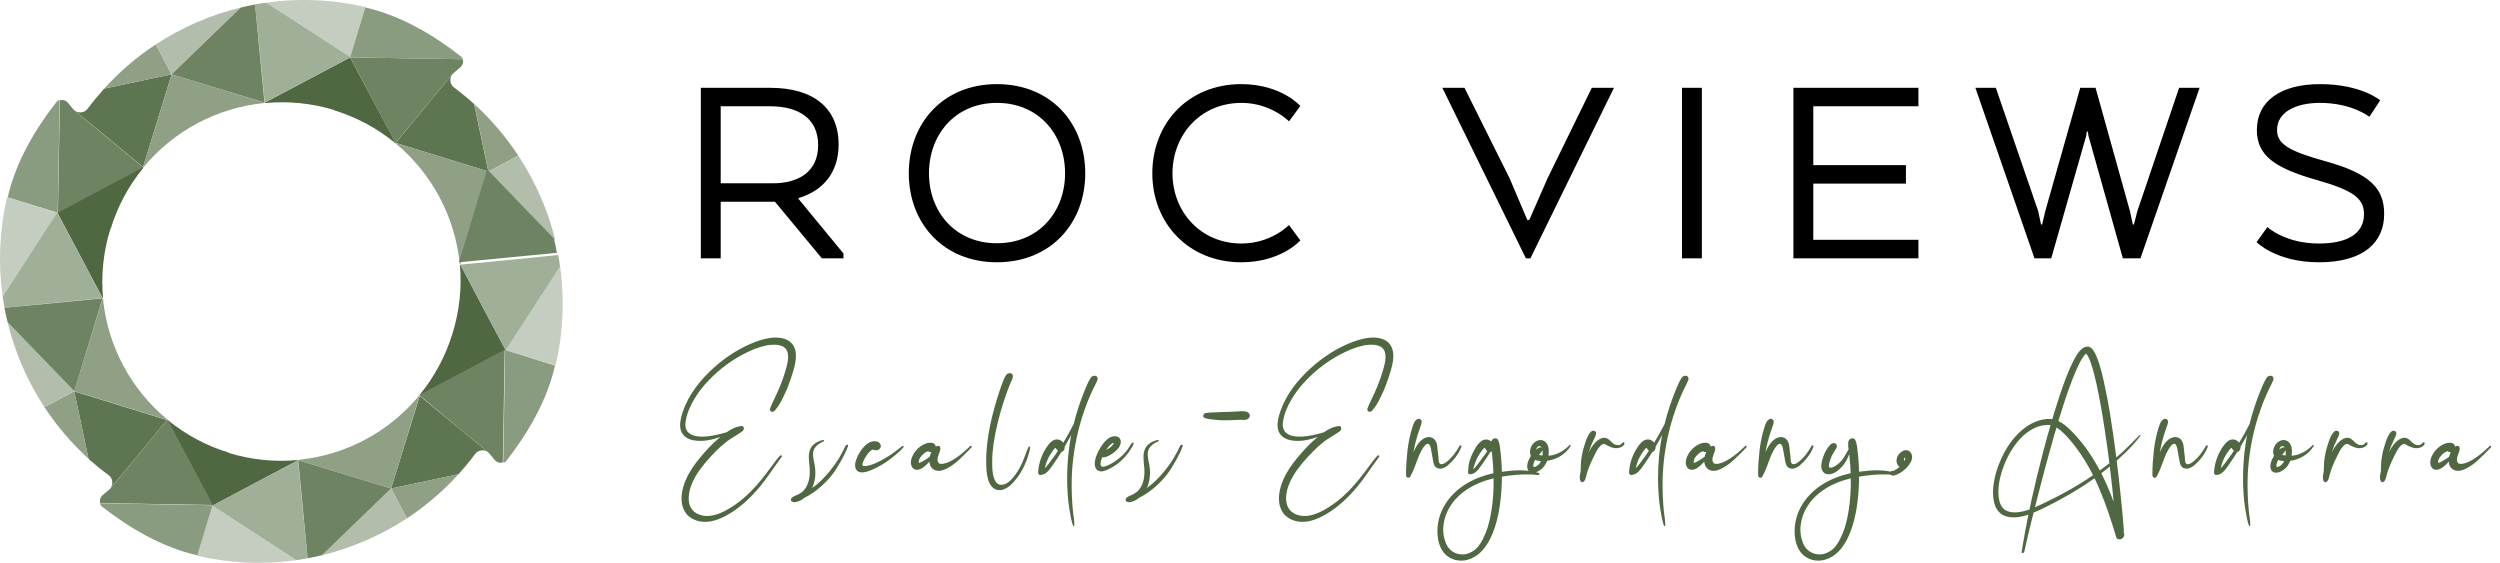<svg width="271" height="61" viewBox="0 0 271 61" fill="none" xmlns="http://www.w3.org/2000/svg">
<path d="M84.564 49.39C84.664 49.28 84.824 49.41 84.734 49.53C84.674 49.61 84.614 49.7 84.554 49.78C83.804 50.78 83.144 51.84 82.334 52.8C81.264 54.08 79.994 55.25 78.494 56.01C77.644 56.43 76.674 56.72 75.724 56.49C75.314 56.39 74.934 56.2 74.614 55.92C74.264 55.61 74.064 55.18 73.954 54.74C73.744 53.83 73.994 52.82 74.354 51.99C74.734 51.12 75.284 50.33 75.894 49.6C76.494 48.88 77.144 48.17 77.864 47.55C77.934 47.49 78.014 47.43 78.094 47.36C77.174 47.69 76.194 47.9 75.244 47.74C74.714 47.66 74.204 47.41 73.924 46.93C73.654 46.44 73.704 45.84 73.824 45.31C74.274 43.41 75.434 41.76 76.804 40.4C78.104 39.11 79.654 38.01 81.344 37.28C82.034 36.98 82.754 36.74 83.504 36.63C84.464 36.5 85.634 36.65 86.084 37.62C86.324 38.11 86.304 38.7 86.224 39.23C86.124 39.84 85.924 40.44 85.734 41.02C85.534 41.63 85.304 42.22 85.024 42.79C84.754 43.38 84.444 43.99 84.014 44.48C83.914 44.6 83.764 44.68 83.614 44.62C83.464 44.56 83.434 44.4 83.484 44.26C83.584 43.98 83.704 43.72 83.834 43.46C84.344 42.41 84.814 41.34 85.134 40.22C85.274 39.75 85.424 39.2 85.434 38.74C85.434 38.3 85.344 37.87 84.964 37.62C84.614 37.39 84.144 37.35 83.724 37.37C83.594 37.37 83.454 37.39 83.314 37.4C83.294 37.41 83.274 37.41 83.264 37.41C83.224 37.42 83.194 37.43 83.164 37.43C83.084 37.45 83.014 37.46 82.944 37.48C82.614 37.55 82.284 37.65 81.974 37.77C81.884 37.8 81.804 37.83 81.724 37.86C81.704 37.87 81.664 37.88 81.654 37.89C81.614 37.9 81.574 37.92 81.534 37.94C81.354 38.02 81.164 38.1 80.984 38.19C79.424 38.95 78.054 39.95 76.844 41.21C76.244 41.82 75.684 42.53 75.244 43.29C74.804 44.03 74.424 44.89 74.314 45.75C74.244 46.23 74.344 46.72 74.764 47C75.184 47.29 75.704 47.33 76.194 47.33C77.084 47.31 77.944 47.1 78.784 46.85C78.864 46.8 78.934 46.74 79.014 46.69C79.214 46.57 79.414 46.46 79.624 46.37C79.864 46.27 80.114 46.22 80.364 46.18C80.674 46.14 80.714 46.58 80.504 46.72C80.284 46.88 80.084 47.03 79.844 47.17C79.634 47.3 79.414 47.43 79.214 47.56C79.084 47.65 79.094 47.64 78.964 47.73C78.864 47.8 78.764 47.88 78.674 47.95C78.484 48.1 78.304 48.25 78.134 48.4C77.764 48.74 77.414 49.09 77.074 49.46C77.064 49.47 77.004 49.53 77.004 49.53C76.974 49.57 76.934 49.61 76.904 49.65C76.814 49.74 76.734 49.84 76.654 49.93C76.484 50.12 76.324 50.31 76.174 50.51C75.634 51.19 75.184 51.89 74.894 52.71C74.644 53.44 74.504 54.38 74.914 55.08C75.294 55.71 76.084 55.97 76.784 55.93C77.664 55.89 78.494 55.46 79.234 55.01C80.514 54.22 81.594 53.14 82.544 51.98C82.944 51.49 83.314 50.99 83.684 50.49C83.964 50.11 84.234 49.72 84.564 49.39ZM91.671 48.3C91.741 48.16 91.991 48.18 91.921 48.37C91.711 48.96 91.411 49.53 91.101 50.07C90.821 50.56 90.541 51.04 90.191 51.48C89.841 51.92 89.451 52.33 89.031 52.7C88.621 53.08 88.161 53.41 87.681 53.7C87.531 53.78 87.381 53.87 87.221 53.95C87.051 54.09 86.861 54.22 86.651 54.3C86.401 54.41 86.081 54.52 85.831 54.35C85.681 54.25 85.721 54.06 85.841 53.95C86.081 53.74 86.361 53.7 86.611 53.55C86.811 53.44 87.001 53.3 87.151 53.13C87.491 52.74 87.671 52.25 87.741 51.74C87.831 51.15 87.751 50.58 87.701 50C87.651 49.44 87.651 48.86 88.011 48.39C88.321 48 88.761 47.78 89.241 47.69C89.341 47.67 89.361 47.8 89.281 47.84C88.771 48.06 88.231 48.43 88.151 49.02C88.071 49.6 88.311 50.18 88.361 50.76C88.421 51.35 88.381 51.95 88.191 52.52C88.151 52.65 88.101 52.78 88.031 52.91C88.771 52.39 89.401 51.74 89.971 51.04C90.301 50.62 90.631 50.19 90.911 49.73C91.191 49.27 91.421 48.79 91.671 48.3ZM97.797 48.36C97.887 48.3 98.017 48.38 97.937 48.48C97.677 48.8 97.377 49.06 97.057 49.32C96.747 49.58 96.437 49.83 96.107 50.05C95.587 50.4 95.037 50.71 94.457 50.95C93.957 51.16 93.067 51.47 92.767 50.81C92.627 50.49 92.707 50.11 92.827 49.8C92.957 49.43 93.147 49.08 93.377 48.77C93.617 48.44 93.917 48.11 94.287 47.94C94.697 47.76 95.397 47.75 95.477 48.31C95.517 48.57 95.247 48.81 95.007 48.81C94.907 48.81 94.827 48.8 94.727 48.77C94.637 48.75 94.657 48.74 94.567 48.75C94.627 48.75 94.547 48.76 94.517 48.77C94.507 48.78 94.497 48.78 94.477 48.79C94.457 48.8 94.447 48.81 94.447 48.81C94.437 48.81 94.437 48.82 94.427 48.83C94.397 48.85 94.377 48.87 94.347 48.89C94.137 49.08 93.937 49.34 93.767 49.63C93.667 49.81 93.527 50.11 93.497 50.29C93.487 50.37 93.477 50.36 93.497 50.44C93.487 50.39 93.547 50.51 93.517 50.47C93.537 50.5 93.537 50.5 93.597 50.51C93.647 50.52 93.687 50.52 93.737 50.52C94.097 50.51 94.497 50.38 94.877 50.22C95.397 50 95.877 49.72 96.357 49.42C96.867 49.1 97.317 48.72 97.797 48.36ZM105.17 48.36C105.28 48.24 105.41 48.4 105.3 48.51C104.9 48.94 104.48 49.35 104.05 49.75C103.71 50.08 103.34 50.38 102.93 50.62C102.53 50.87 101.97 51.13 101.49 51.01C101 50.88 100.78 50.49 100.74 50.04C100.58 50.24 100.4 50.42 100.2 50.57C99.981 50.74 99.77 50.89 99.49 50.92C99.21 50.96 98.941 50.82 98.831 50.56C98.6 50.09 98.831 49.52 99.091 49.11C99.341 48.73 99.71 48.38 100.12 48.18C100.35 48.07 100.6 47.99 100.86 47.99C100.99 47.99 101.13 48.02 101.24 48.09C101.35 48.17 101.42 48.29 101.43 48.42C101.43 48.42 101.44 48.42 101.44 48.41C101.65 48.27 101.96 48.31 101.93 48.62C101.93 48.65 101.93 48.69 101.92 48.72C101.92 48.74 101.91 48.77 101.91 48.82C101.9 48.89 101.87 48.95 101.84 49.02C101.8 49.15 101.75 49.27 101.71 49.4C101.67 49.51 101.64 49.62 101.63 49.74C101.62 49.83 101.63 49.94 101.65 49.99C101.71 50.16 101.78 50.27 101.96 50.28C102.18 50.3 102.42 50.24 102.63 50.17C103.09 50.01 103.51 49.73 103.9 49.45C104.35 49.12 104.77 48.75 105.17 48.36ZM100.63 48.91C100.62 48.91 100.62 48.91 100.61 48.92C100.62 48.92 100.62 48.91 100.63 48.91ZM99.6 50.17C99.591 50.15 99.6 50.15 99.6 50.17V50.17ZM100.79 49.5C100.83 49.32 100.89 49.15 100.96 49C100.85 49.02 100.71 49 100.63 48.92C100.61 48.92 100.61 48.92 100.61 48.92C100.58 48.92 100.56 48.93 100.54 48.94C100.52 48.94 100.5 48.95 100.48 48.96C100.46 48.97 100.43 48.98 100.4 48.99C100.36 49.01 100.33 49.03 100.29 49.06C100.28 49.06 100.27 49.07 100.26 49.08C100.2 49.13 100.14 49.17 100.08 49.22C100.05 49.25 100.02 49.28 100 49.3C99.99 49.32 99.971 49.33 99.96 49.34C99.891 49.41 99.88 49.43 99.93 49.38C99.96 49.35 99.96 49.34 99.941 49.36C99.93 49.38 99.921 49.39 99.91 49.4C99.88 49.44 99.85 49.47 99.831 49.5C99.8 49.54 99.781 49.57 99.751 49.6C99.74 49.62 99.691 49.68 99.701 49.69C99.71 49.68 99.71 49.67 99.721 49.65C99.71 49.67 99.71 49.68 99.701 49.7C99.691 49.71 99.68 49.73 99.671 49.75C99.66 49.78 99.65 49.81 99.63 49.84C99.63 49.86 99.63 49.87 99.621 49.88C99.621 49.92 99.6 49.96 99.6 50C99.6 50.02 99.6 50.04 99.6 50.06C99.6 50.07 99.6 50.07 99.6 50.07C99.6 50.1 99.6 50.14 99.611 50.17V50.18H99.621H99.63C99.63 50.18 99.63 50.18 99.641 50.18C99.66 50.17 99.701 50.16 99.701 50.16C99.731 50.15 99.76 50.13 99.79 50.12C99.941 50.05 100.09 49.97 100.23 49.88C100.42 49.77 100.61 49.64 100.79 49.5ZM111.494 48.47C111.544 48.39 111.684 48.37 111.674 48.49C111.654 48.73 111.584 48.96 111.514 49.2C111.454 49.42 111.384 49.63 111.304 49.84C111.144 50.27 110.954 50.69 110.724 51.08C110.494 51.48 110.234 51.85 109.934 52.19C109.634 52.53 109.284 52.86 108.854 53.03C108.484 53.18 108.044 53.17 107.714 52.93C107.434 52.73 107.254 52.42 107.144 52.09C106.944 51.46 106.904 50.77 106.904 50.11C106.884 48.73 107.074 47.35 107.354 45.99C107.614 44.79 107.944 43.6 108.334 42.43C108.464 42.04 108.604 41.65 108.754 41.27C108.794 41.16 108.844 41.04 108.904 40.93C108.934 40.86 108.974 40.79 109.014 40.72C109.024 40.71 109.034 40.7 109.044 40.69C109.044 40.68 109.044 40.68 109.044 40.67C109.054 40.67 109.054 40.67 109.054 40.66C109.064 40.65 109.064 40.65 109.074 40.64C109.194 40.47 109.464 40.39 109.644 40.49C109.794 40.58 109.814 40.73 109.784 40.88C109.784 40.87 109.784 40.86 109.794 40.86C109.744 41.1 109.604 41.35 109.514 41.58C109.334 42.01 109.174 42.43 109.024 42.87C108.844 43.38 108.684 43.9 108.524 44.43C108.524 44.44 108.514 44.45 108.514 44.46C108.514 44.46 108.514 44.47 108.504 44.49C108.494 44.53 108.484 44.57 108.474 44.61C108.454 44.67 108.434 44.74 108.414 44.81C108.374 44.95 108.334 45.09 108.304 45.24C108.214 45.55 108.144 45.86 108.074 46.17C107.784 47.41 107.564 48.7 107.554 49.98C107.554 50.56 107.554 51.21 107.734 51.77C107.824 52.04 107.944 52.33 108.204 52.47C108.504 52.63 108.864 52.54 109.144 52.38C109.454 52.19 109.734 51.89 109.954 51.6C110.194 51.3 110.404 50.97 110.584 50.63C110.764 50.28 110.914 49.93 111.054 49.56C111.194 49.2 111.314 48.81 111.494 48.47ZM118.784 40.75C118.984 40.83 119.024 41.04 118.954 41.22C118.844 41.5 118.694 41.76 118.564 42.03C118.434 42.3 118.304 42.57 118.184 42.85C117.954 43.38 117.734 43.93 117.544 44.49C116.854 46.46 116.414 48.53 116.244 50.61C116.154 51.67 116.154 52.72 116.194 53.77C116.214 54.31 116.254 54.84 116.304 55.37C116.364 55.89 116.464 56.42 116.464 56.94C116.464 57 116.364 57.07 116.334 57C116.214 56.73 116.164 56.43 116.094 56.15C116.034 55.86 115.984 55.57 115.934 55.27C115.844 54.68 115.764 54.08 115.734 53.47C115.594 51.36 115.724 49.22 116.124 47.14C116.094 47.21 116.054 47.27 116.024 47.34C115.824 47.7 115.624 48.06 115.414 48.42C115.424 48.53 115.404 48.65 115.344 48.76C115.284 48.87 115.184 48.96 115.064 48.99C114.754 49.48 114.434 49.97 114.094 50.45C113.764 50.91 113.424 51.44 112.804 51.49C112.614 51.51 112.524 51.34 112.534 51.18C112.594 50.22 112.914 49.29 113.444 48.49C113.734 48.06 114.154 47.53 114.744 47.65C114.944 47.7 115.124 47.82 115.254 47.99C115.424 47.7 115.604 47.41 115.774 47.11C115.984 46.74 116.164 46.35 116.384 45.98C116.554 45.29 116.744 44.61 116.974 43.95C117.144 43.44 117.324 42.95 117.524 42.46C117.734 41.94 117.944 41.4 118.244 40.94C118.354 40.77 118.594 40.68 118.784 40.75ZM114.434 48.51C114.434 48.51 114.434 48.52 114.424 48.52C114.444 48.51 114.474 48.49 114.434 48.51ZM114.404 48.53C114.394 48.52 114.394 48.52 114.394 48.52V48.53H114.404ZM114.394 48.52C114.384 48.52 114.384 48.52 114.384 48.52L114.394 48.53V48.52ZM114.384 48.52C114.374 48.53 114.374 48.53 114.384 48.53C114.384 48.53 114.384 48.53 114.384 48.52ZM113.924 49.94C114.194 49.59 114.444 49.23 114.684 48.86C114.604 48.8 114.544 48.71 114.474 48.62C114.514 48.67 114.464 48.61 114.454 48.59C114.434 48.57 114.424 48.56 114.404 48.54C114.394 48.55 114.384 48.56 114.384 48.56C114.374 48.57 114.344 48.6 114.334 48.61C114.304 48.64 114.274 48.68 114.244 48.71C114.124 48.85 114.024 49 113.924 49.15C113.604 49.63 113.384 50.18 113.264 50.74C113.324 50.69 113.394 50.62 113.434 50.57C113.614 50.37 113.764 50.15 113.924 49.94ZM122.696 48.02C122.756 47.96 122.916 47.95 122.886 48.07C122.836 48.29 122.706 48.48 122.586 48.67C122.466 48.87 122.326 49.07 122.176 49.25C121.896 49.61 121.566 49.94 121.206 50.22C120.876 50.48 120.506 50.7 120.126 50.88C119.786 51.04 119.326 51.23 118.976 50.98C118.576 50.7 118.646 50.09 118.756 49.68C118.886 49.21 119.126 48.78 119.386 48.37C119.626 47.99 119.946 47.6 120.366 47.4C120.776 47.2 121.386 47.23 121.486 47.78C121.566 48.26 121.146 48.74 120.806 49.01C120.626 49.15 120.436 49.28 120.236 49.38C120.046 49.48 119.806 49.58 119.596 49.58C119.556 49.57 119.516 49.56 119.486 49.55C119.386 49.78 119.306 50.02 119.306 50.27C119.296 50.39 119.326 50.53 119.446 50.58C119.566 50.62 119.716 50.57 119.826 50.54C120.416 50.35 120.996 49.96 121.466 49.55C121.716 49.33 121.946 49.09 122.146 48.84C122.346 48.58 122.496 48.27 122.696 48.02ZM120.726 48.01C120.726 48.02 120.726 48.02 120.726 48.02C120.726 48.02 120.726 48.02 120.726 48.01ZM120.196 48.38C120.086 48.5 119.996 48.64 119.906 48.78C119.916 48.77 119.936 48.76 119.946 48.75C120.096 48.66 120.246 48.58 120.356 48.49C120.496 48.38 120.586 48.29 120.676 48.15C120.706 48.11 120.726 48.07 120.726 48.02C120.716 48.02 120.676 48.02 120.706 48.01C120.666 48.02 120.626 48.03 120.586 48.04C120.626 48.03 120.496 48.1 120.496 48.11C120.386 48.18 120.276 48.29 120.196 48.38ZM127.948 48.3C128.018 48.16 128.268 48.18 128.198 48.37C127.988 48.96 127.688 49.53 127.378 50.07C127.098 50.56 126.818 51.04 126.468 51.48C126.118 51.92 125.728 52.33 125.308 52.7C124.898 53.08 124.438 53.41 123.958 53.7C123.808 53.78 123.658 53.87 123.498 53.95C123.328 54.09 123.138 54.22 122.928 54.3C122.678 54.41 122.358 54.52 122.108 54.35C121.958 54.25 121.998 54.06 122.118 53.95C122.358 53.74 122.638 53.7 122.888 53.55C123.088 53.44 123.278 53.3 123.428 53.13C123.768 52.74 123.948 52.25 124.018 51.74C124.108 51.15 124.028 50.58 123.978 50C123.928 49.44 123.928 48.86 124.288 48.39C124.598 48 125.038 47.78 125.518 47.69C125.618 47.67 125.638 47.8 125.558 47.84C125.048 48.06 124.508 48.43 124.428 49.02C124.348 49.6 124.588 50.18 124.638 50.76C124.698 51.35 124.658 51.95 124.468 52.52C124.428 52.65 124.378 52.78 124.308 52.91C125.048 52.39 125.678 51.74 126.248 51.04C126.578 50.62 126.908 50.19 127.188 49.73C127.468 49.27 127.698 48.79 127.948 48.3ZM134.308 44.59C134.658 44.57 135.328 44.5 135.458 44.93C135.528 45.13 135.428 45.33 135.248 45.43C135.028 45.55 134.828 45.52 134.608 45.51C134.418 45.5 134.228 45.51 134.038 45.52C133.658 45.54 133.278 45.56 132.908 45.56C132.498 45.57 132.098 45.55 131.698 45.5C131.338 45.46 130.938 45.44 130.588 45.31C130.328 45.21 130.418 44.83 130.678 44.78C131.088 44.7 131.518 44.71 131.938 44.69C132.328 44.66 132.728 44.66 133.118 44.65C133.518 44.64 133.908 44.62 134.308 44.59ZM149.322 49.39C149.422 49.28 149.582 49.41 149.492 49.53C149.432 49.61 149.372 49.7 149.312 49.78C148.562 50.78 147.902 51.84 147.092 52.8C146.022 54.08 144.752 55.25 143.252 56.01C142.402 56.43 141.432 56.72 140.482 56.49C140.072 56.39 139.692 56.2 139.372 55.92C139.022 55.61 138.822 55.18 138.712 54.74C138.502 53.83 138.752 52.82 139.112 51.99C139.492 51.12 140.042 50.33 140.652 49.6C141.252 48.88 141.902 48.17 142.622 47.55C142.692 47.49 142.772 47.43 142.852 47.36C141.932 47.69 140.952 47.9 140.002 47.74C139.472 47.66 138.962 47.41 138.682 46.93C138.412 46.44 138.462 45.84 138.582 45.31C139.032 43.41 140.192 41.76 141.562 40.4C142.862 39.11 144.412 38.01 146.102 37.28C146.792 36.98 147.512 36.74 148.262 36.63C149.222 36.5 150.392 36.65 150.842 37.62C151.082 38.11 151.062 38.7 150.982 39.23C150.882 39.84 150.682 40.44 150.492 41.02C150.292 41.63 150.062 42.22 149.782 42.79C149.512 43.38 149.202 43.99 148.772 44.48C148.672 44.6 148.522 44.68 148.372 44.62C148.222 44.56 148.192 44.4 148.242 44.26C148.342 43.98 148.462 43.72 148.592 43.46C149.102 42.41 149.572 41.34 149.892 40.22C150.032 39.75 150.182 39.2 150.192 38.74C150.192 38.3 150.102 37.87 149.722 37.62C149.372 37.39 148.902 37.35 148.482 37.37C148.352 37.37 148.212 37.39 148.072 37.4C148.052 37.41 148.032 37.41 148.022 37.41C147.982 37.42 147.952 37.43 147.922 37.43C147.842 37.45 147.772 37.46 147.702 37.48C147.372 37.55 147.042 37.65 146.732 37.77C146.642 37.8 146.562 37.83 146.482 37.86C146.462 37.87 146.422 37.88 146.412 37.89C146.372 37.9 146.332 37.92 146.292 37.94C146.112 38.02 145.922 38.1 145.742 38.19C144.182 38.95 142.812 39.95 141.602 41.21C141.002 41.82 140.442 42.53 140.002 43.29C139.562 44.03 139.182 44.89 139.072 45.75C139.002 46.23 139.102 46.72 139.522 47C139.942 47.29 140.462 47.33 140.952 47.33C141.842 47.31 142.702 47.1 143.542 46.85C143.622 46.8 143.692 46.74 143.772 46.69C143.972 46.57 144.172 46.46 144.382 46.37C144.622 46.27 144.872 46.22 145.122 46.18C145.432 46.14 145.472 46.58 145.262 46.72C145.042 46.88 144.842 47.03 144.602 47.17C144.392 47.3 144.172 47.43 143.972 47.56C143.842 47.65 143.852 47.64 143.722 47.73C143.622 47.8 143.522 47.88 143.432 47.95C143.242 48.1 143.062 48.25 142.892 48.4C142.522 48.74 142.172 49.09 141.832 49.46C141.822 49.47 141.762 49.53 141.762 49.53C141.732 49.57 141.692 49.61 141.662 49.65C141.572 49.74 141.492 49.84 141.412 49.93C141.242 50.12 141.082 50.31 140.932 50.51C140.392 51.19 139.942 51.89 139.652 52.71C139.402 53.44 139.262 54.38 139.672 55.08C140.052 55.71 140.842 55.97 141.542 55.93C142.422 55.89 143.252 55.46 143.992 55.01C145.272 54.22 146.352 53.14 147.302 51.98C147.702 51.49 148.072 50.99 148.442 50.49C148.722 50.11 148.992 49.72 149.322 49.39ZM158.219 48.33C158.289 48.22 158.469 48.28 158.419 48.41C158.139 49.2 157.579 49.89 156.949 50.44C156.659 50.68 156.309 50.87 155.929 50.78C155.489 50.68 155.409 50.29 155.339 49.91C155.259 49.48 155.189 49.05 155.109 48.62C155.069 48.44 154.959 48.01 154.699 48.12C154.449 48.22 154.269 48.54 154.119 48.78C153.979 49.01 153.829 49.35 153.719 49.64C153.459 50.31 153.249 50.99 152.899 51.62C152.849 51.72 152.749 51.81 152.619 51.79C152.539 51.78 152.479 51.73 152.459 51.66C152.459 51.65 152.449 51.65 152.449 51.64C152.399 51.54 152.419 51.42 152.419 51.3C152.419 51.18 152.419 51.06 152.419 50.93C152.419 50.7 152.439 50.47 152.449 50.23C152.479 49.77 152.519 49.3 152.569 48.84C152.669 48 152.829 47.17 153.089 46.36C153.149 46.16 153.219 45.95 153.319 45.76C153.429 45.56 153.709 45.29 153.959 45.44C154.219 45.6 154.079 45.95 153.999 46.17C153.939 46.35 153.869 46.53 153.809 46.72C153.549 47.47 153.359 48.25 153.209 49.03C153.469 48.44 153.829 47.79 154.409 47.5C154.789 47.31 155.239 47.33 155.529 47.67C155.799 47.99 155.809 48.45 155.849 48.86C155.879 49.09 155.899 49.32 155.929 49.55C155.949 49.73 155.939 49.93 155.989 50.11C156.119 50.51 156.559 50.25 156.779 50.09C157.399 49.62 157.839 48.99 158.219 48.33ZM166.804 51.27C166.954 51.32 166.834 51.52 166.704 51.5C166.384 51.45 166.064 51.43 165.744 51.43C164.764 51.41 163.774 51.5 162.804 51.67C162.804 52.52 162.754 53.38 162.654 54.23C162.544 55.22 162.354 56.2 162.044 57.15C161.774 57.97 161.404 58.79 160.854 59.47C160.124 60.4 158.964 60.99 157.774 60.7C157.214 60.56 156.704 60.22 156.384 59.74C156.044 59.24 155.884 58.64 155.834 58.04C155.724 56.82 156.054 55.6 156.714 54.58C157.334 53.6 158.244 52.82 159.254 52.26C160.074 51.8 160.974 51.5 161.884 51.3C161.874 51.04 161.864 50.78 161.854 50.52C161.824 50.08 161.784 49.64 161.734 49.2C161.724 49.11 161.714 49.02 161.704 48.93C161.654 48.96 161.604 48.98 161.554 48.99C161.514 49.05 161.484 49.11 161.444 49.16C161.154 49.62 160.854 50.08 160.534 50.51C160.244 50.92 159.894 51.41 159.344 51.41C159.204 51.41 159.124 51.31 159.134 51.17C159.164 50.79 159.184 50.4 159.284 50.03C159.394 49.66 159.534 49.3 159.714 48.96C160.024 48.38 160.584 47.39 161.394 47.7C161.484 47.73 161.574 47.79 161.654 47.86C161.694 47.72 161.784 47.61 161.934 47.54C162.104 47.48 162.314 47.52 162.394 47.7C162.484 47.91 162.544 48.11 162.574 48.33C162.704 49.26 162.784 50.2 162.804 51.14C162.824 51.14 162.844 51.13 162.864 51.13C164.164 50.95 165.534 50.87 166.804 51.27ZM160.924 48.53C160.934 48.53 160.934 48.53 160.924 48.53V48.53ZM160.414 50.02C160.694 49.65 160.964 49.28 161.224 48.91C161.184 48.88 161.144 48.84 161.104 48.79C161.074 48.74 161.044 48.69 161.014 48.64C161.004 48.63 160.984 48.6 160.974 48.59C160.964 48.57 160.944 48.55 160.924 48.53C160.904 48.54 160.894 48.56 160.884 48.57C160.844 48.61 160.834 48.62 160.864 48.59C160.844 48.6 160.834 48.61 160.824 48.63C160.794 48.66 160.764 48.69 160.734 48.73C160.684 48.79 160.634 48.85 160.584 48.92C160.494 49.05 160.394 49.18 160.314 49.32C160.144 49.59 160.004 49.89 159.894 50.2C159.814 50.42 159.744 50.64 159.684 50.86C159.774 50.81 159.844 50.74 159.914 50.66C160.094 50.46 160.254 50.24 160.414 50.02ZM161.884 53.26C161.904 52.83 161.914 52.37 161.904 51.89C161.904 51.88 161.904 51.87 161.904 51.85C160.834 52.11 159.794 52.52 158.884 53.15C158.034 53.74 157.314 54.53 156.884 55.47C156.444 56.44 156.284 57.59 156.634 58.61C156.794 59.12 157.074 59.57 157.544 59.84C157.954 60.08 158.464 60.16 158.934 60.06C159.394 59.95 159.804 59.7 160.134 59.36C160.264 59.21 160.384 59.04 160.494 58.87C160.524 58.82 160.554 58.78 160.584 58.73C160.584 58.72 160.624 58.66 160.634 58.64C160.674 58.57 160.714 58.49 160.754 58.41C161.154 57.64 161.374 56.88 161.544 56.06C161.734 55.14 161.834 54.2 161.884 53.26ZM170.129 48.25C170.199 48.17 170.299 48.27 170.249 48.35C169.719 49.25 168.729 49.81 167.709 49.95C167.599 50.24 167.439 50.51 167.219 50.73C166.909 51.04 166.269 51.43 165.829 51.15C165.389 50.87 165.559 50.17 165.739 49.79C165.799 49.67 165.869 49.54 165.949 49.41C165.779 49.07 165.849 48.63 166.049 48.29C166.319 47.84 166.909 47.51 167.409 47.82C167.889 48.13 167.919 48.75 167.869 49.27C167.869 49.31 167.859 49.36 167.849 49.4C168.029 49.39 168.199 49.36 168.369 49.32C169.039 49.15 169.659 48.76 170.129 48.25ZM166.789 48.37C166.659 48.41 166.559 48.57 166.519 48.74C166.589 48.68 166.659 48.63 166.729 48.58C166.849 48.5 166.989 48.45 167.119 48.54C167.049 48.41 166.949 48.32 166.789 48.37ZM166.329 50.62C166.669 50.54 166.899 50.29 167.039 49.99C166.819 49.97 166.599 49.94 166.409 49.85C166.399 49.86 166.389 49.88 166.379 49.9C166.319 50 166.049 50.68 166.329 50.62ZM167.199 49.38C167.219 49.25 167.229 49.11 167.219 48.99C167.219 48.94 167.209 48.86 167.199 48.79C167.189 48.83 167.169 48.88 167.139 48.92C167.049 49.05 166.939 49.17 166.839 49.3C166.949 49.34 167.079 49.37 167.199 49.38ZM176.088 48.02C176.128 48.24 175.848 48.42 175.678 48.49C175.448 48.58 175.238 48.61 174.998 48.57C174.758 48.53 174.488 48.43 174.268 48.31C174.078 48.21 173.908 48.04 173.688 48.17C173.338 48.38 173.108 48.81 172.928 49.17C172.688 49.65 172.448 50.13 172.258 50.63C172.158 50.87 172.078 51.11 172.008 51.36C171.938 51.63 171.898 51.92 171.738 52.15C171.698 52.2 171.638 52.24 171.568 52.26C171.548 52.27 171.528 52.27 171.508 52.27C171.458 52.27 171.408 52.26 171.368 52.21C171.178 51.93 171.248 51.57 171.308 51.26C171.318 51.22 171.328 51.17 171.338 51.12C171.348 51.04 171.348 50.95 171.348 50.86C171.348 50.4 171.378 49.95 171.458 49.5C171.528 49.03 171.648 48.57 171.798 48.13C171.948 47.66 172.118 47.13 172.468 46.79C172.678 46.59 173.058 46.7 173.018 47.01C172.978 47.26 172.858 47.45 172.758 47.67C172.658 47.88 172.568 48.08 172.478 48.29C172.378 48.54 172.288 48.8 172.198 49.05C172.228 49 172.258 48.94 172.288 48.88C172.548 48.4 172.858 47.95 173.328 47.64C173.578 47.48 173.878 47.39 174.158 47.5C174.408 47.6 174.578 47.82 174.778 48C174.948 48.16 175.198 48.27 175.438 48.25C175.548 48.25 175.648 48.21 175.728 48.14C175.798 48.08 175.838 48 175.928 47.96C175.998 47.92 176.068 47.95 176.088 48.02ZM182.838 40.75C183.038 40.83 183.078 41.04 183.008 41.22C182.898 41.5 182.748 41.76 182.618 42.03C182.488 42.3 182.358 42.57 182.238 42.85C182.008 43.38 181.788 43.93 181.598 44.49C180.908 46.46 180.468 48.53 180.298 50.61C180.208 51.67 180.208 52.72 180.248 53.77C180.268 54.31 180.308 54.84 180.358 55.37C180.418 55.89 180.518 56.42 180.518 56.94C180.518 57 180.418 57.07 180.388 57C180.268 56.73 180.218 56.43 180.148 56.15C180.088 55.86 180.038 55.57 179.988 55.27C179.898 54.68 179.818 54.08 179.788 53.47C179.648 51.36 179.778 49.22 180.178 47.14C180.148 47.21 180.108 47.27 180.078 47.34C179.878 47.7 179.678 48.06 179.468 48.42C179.478 48.53 179.458 48.65 179.398 48.76C179.338 48.87 179.238 48.96 179.118 48.99C178.808 49.48 178.488 49.97 178.148 50.45C177.818 50.91 177.478 51.44 176.858 51.49C176.668 51.51 176.578 51.34 176.588 51.18C176.648 50.22 176.968 49.29 177.498 48.49C177.788 48.06 178.208 47.53 178.798 47.65C178.998 47.7 179.178 47.82 179.308 47.99C179.478 47.7 179.658 47.41 179.828 47.11C180.038 46.74 180.218 46.35 180.438 45.98C180.608 45.29 180.798 44.61 181.028 43.95C181.198 43.44 181.378 42.95 181.578 42.46C181.788 41.94 181.998 41.4 182.298 40.94C182.408 40.77 182.648 40.68 182.838 40.75ZM178.488 48.51C178.488 48.51 178.488 48.52 178.478 48.52C178.498 48.51 178.528 48.49 178.488 48.51ZM178.458 48.53C178.448 48.52 178.448 48.52 178.448 48.52V48.53H178.458ZM178.448 48.52C178.438 48.52 178.438 48.52 178.438 48.52L178.448 48.53V48.52ZM178.438 48.52C178.428 48.53 178.428 48.53 178.438 48.53C178.438 48.53 178.438 48.53 178.438 48.52ZM177.978 49.94C178.248 49.59 178.498 49.23 178.738 48.86C178.658 48.8 178.598 48.71 178.528 48.62C178.568 48.67 178.518 48.61 178.508 48.59C178.488 48.57 178.478 48.56 178.458 48.54C178.448 48.55 178.438 48.56 178.438 48.56C178.428 48.57 178.398 48.6 178.388 48.61C178.358 48.64 178.328 48.68 178.298 48.71C178.178 48.85 178.078 49 177.978 49.15C177.658 49.63 177.438 50.18 177.318 50.74C177.378 50.69 177.448 50.62 177.488 50.57C177.668 50.37 177.818 50.15 177.978 49.94ZM189.17 48.36C189.28 48.24 189.41 48.4 189.3 48.51C188.9 48.94 188.48 49.35 188.05 49.75C187.71 50.08 187.34 50.38 186.93 50.62C186.53 50.87 185.97 51.13 185.49 51.01C185 50.88 184.78 50.49 184.74 50.04C184.58 50.24 184.4 50.42 184.2 50.57C183.98 50.74 183.77 50.89 183.49 50.92C183.21 50.96 182.94 50.82 182.83 50.56C182.6 50.09 182.83 49.52 183.09 49.11C183.34 48.73 183.71 48.38 184.12 48.18C184.35 48.07 184.6 47.99 184.86 47.99C184.99 47.99 185.13 48.02 185.24 48.09C185.35 48.17 185.42 48.29 185.43 48.42C185.43 48.42 185.44 48.42 185.44 48.41C185.65 48.27 185.96 48.31 185.93 48.62C185.93 48.65 185.93 48.69 185.92 48.72C185.92 48.74 185.91 48.77 185.91 48.82C185.9 48.89 185.87 48.95 185.84 49.02C185.8 49.15 185.75 49.27 185.71 49.4C185.67 49.51 185.64 49.62 185.63 49.74C185.62 49.83 185.63 49.94 185.65 49.99C185.71 50.16 185.78 50.27 185.96 50.28C186.18 50.3 186.42 50.24 186.63 50.17C187.09 50.01 187.51 49.73 187.9 49.45C188.35 49.12 188.77 48.75 189.17 48.36ZM184.63 48.91C184.62 48.91 184.62 48.91 184.61 48.92C184.62 48.92 184.62 48.91 184.63 48.91ZM183.6 50.17C183.59 50.15 183.6 50.15 183.6 50.17V50.17ZM184.79 49.5C184.83 49.32 184.89 49.15 184.96 49C184.85 49.02 184.71 49 184.63 48.92C184.61 48.92 184.61 48.92 184.61 48.92C184.58 48.92 184.56 48.93 184.54 48.94C184.52 48.94 184.5 48.95 184.48 48.96C184.46 48.97 184.43 48.98 184.4 48.99C184.36 49.01 184.33 49.03 184.29 49.06C184.28 49.06 184.27 49.07 184.26 49.08C184.2 49.13 184.14 49.17 184.08 49.22C184.05 49.25 184.02 49.28 184 49.3C183.99 49.32 183.97 49.33 183.96 49.34C183.89 49.41 183.88 49.43 183.93 49.38C183.96 49.35 183.96 49.34 183.94 49.36C183.93 49.38 183.92 49.39 183.91 49.4C183.88 49.44 183.85 49.47 183.83 49.5C183.8 49.54 183.78 49.57 183.75 49.6C183.74 49.62 183.69 49.68 183.7 49.69C183.71 49.68 183.71 49.67 183.72 49.65C183.71 49.67 183.71 49.68 183.7 49.7C183.69 49.71 183.68 49.73 183.67 49.75C183.66 49.78 183.65 49.81 183.63 49.84C183.63 49.86 183.63 49.87 183.62 49.88C183.62 49.92 183.6 49.96 183.6 50C183.6 50.02 183.6 50.04 183.6 50.06C183.6 50.07 183.6 50.07 183.6 50.07C183.6 50.1 183.6 50.14 183.61 50.17V50.18H183.62H183.63C183.63 50.18 183.63 50.18 183.64 50.18C183.66 50.17 183.7 50.16 183.7 50.16C183.73 50.15 183.76 50.13 183.79 50.12C183.94 50.05 184.09 49.97 184.23 49.88C184.42 49.77 184.61 49.64 184.79 49.5ZM196.381 48.33C196.451 48.22 196.631 48.28 196.581 48.41C196.301 49.2 195.741 49.89 195.111 50.44C194.821 50.68 194.471 50.87 194.091 50.78C193.651 50.68 193.571 50.29 193.501 49.91C193.421 49.48 193.351 49.05 193.271 48.62C193.231 48.44 193.121 48.01 192.861 48.12C192.611 48.22 192.431 48.54 192.281 48.78C192.141 49.01 191.991 49.35 191.881 49.64C191.621 50.31 191.411 50.99 191.061 51.62C191.011 51.72 190.911 51.81 190.781 51.79C190.701 51.78 190.641 51.73 190.621 51.66C190.621 51.65 190.611 51.65 190.611 51.64C190.561 51.54 190.581 51.42 190.581 51.3C190.581 51.18 190.581 51.06 190.581 50.93C190.581 50.7 190.601 50.47 190.611 50.23C190.641 49.77 190.681 49.3 190.731 48.84C190.831 48 190.991 47.17 191.251 46.36C191.311 46.16 191.381 45.95 191.481 45.76C191.591 45.56 191.871 45.29 192.121 45.44C192.381 45.6 192.241 45.95 192.161 46.17C192.101 46.35 192.031 46.53 191.971 46.72C191.711 47.47 191.521 48.25 191.371 49.03C191.631 48.44 191.991 47.79 192.571 47.5C192.951 47.31 193.401 47.33 193.691 47.67C193.961 47.99 193.971 48.45 194.011 48.86C194.041 49.09 194.061 49.32 194.091 49.55C194.111 49.73 194.101 49.93 194.151 50.11C194.281 50.51 194.721 50.25 194.941 50.09C195.561 49.62 196.001 48.99 196.381 48.33ZM205.524 51.27C205.674 51.32 205.554 51.52 205.424 51.5C205.104 51.45 204.784 51.43 204.464 51.43C203.484 51.41 202.494 51.5 201.524 51.67C201.524 52.52 201.474 53.38 201.374 54.23C201.264 55.22 201.074 56.2 200.764 57.15C200.494 57.97 200.124 58.79 199.574 59.47C198.844 60.4 197.684 60.99 196.494 60.7C195.934 60.56 195.424 60.22 195.104 59.74C194.764 59.24 194.604 58.64 194.554 58.04C194.444 56.82 194.774 55.6 195.434 54.58C196.054 53.6 196.964 52.82 197.974 52.26C198.794 51.8 199.694 51.5 200.604 51.3C200.594 51.04 200.584 50.78 200.574 50.52C200.544 50.08 200.504 49.64 200.454 49.21C200.344 49.55 200.184 49.87 199.984 50.18C199.724 50.58 199.384 50.93 198.974 51.18C198.574 51.43 197.914 51.57 197.594 51.11C197.284 50.67 197.474 50.02 197.624 49.56C197.794 49.05 198.064 48.53 198.454 48.16C198.584 48.04 198.804 47.99 198.964 48.08C199.104 48.17 199.164 48.39 199.084 48.54C199.014 48.67 198.934 48.79 198.854 48.92C198.824 48.97 198.794 49.01 198.764 49.06C198.744 49.09 198.724 49.13 198.704 49.16C198.704 49.16 198.704 49.17 198.694 49.17C198.684 49.19 198.664 49.23 198.664 49.24C198.654 49.26 198.644 49.28 198.634 49.3C198.604 49.35 198.584 49.4 198.554 49.45C198.504 49.57 198.464 49.68 198.414 49.8C198.394 49.85 198.374 49.91 198.364 49.96C198.354 49.97 198.334 50.03 198.334 50.04C198.314 50.13 198.284 50.22 198.274 50.31C198.264 50.36 198.254 50.4 198.254 50.45C198.254 50.45 198.254 50.52 198.254 50.54C198.254 50.54 198.264 50.57 198.264 50.58C198.264 50.59 198.274 50.6 198.274 50.6C198.274 50.61 198.284 50.62 198.284 50.63C198.294 50.64 198.304 50.65 198.314 50.66V50.67C198.324 50.67 198.324 50.67 198.334 50.67C198.334 50.67 198.344 50.68 198.354 50.68C198.364 50.68 198.414 50.69 198.404 50.69C198.444 50.69 198.474 50.69 198.514 50.69C198.534 50.68 198.564 50.68 198.584 50.67C198.594 50.67 198.674 50.64 198.674 50.65C198.714 50.63 198.754 50.61 198.794 50.59C198.874 50.55 198.954 50.51 199.024 50.46C199.294 50.29 199.564 50.02 199.764 49.75C199.984 49.43 200.174 49.09 200.364 48.75C200.374 48.74 200.384 48.73 200.394 48.72C200.384 48.68 200.384 48.64 200.374 48.6C200.354 48.48 200.334 48.37 200.344 48.25C200.344 48.19 200.344 48.14 200.344 48.08C200.344 48.06 200.344 48.04 200.344 48.02C200.344 48.02 200.344 48.01 200.344 48C200.354 47.79 200.454 47.62 200.654 47.54C200.824 47.48 201.034 47.52 201.114 47.7C201.204 47.91 201.264 48.11 201.294 48.33C201.424 49.26 201.504 50.2 201.524 51.14C201.544 51.14 201.564 51.13 201.584 51.13C202.884 50.95 204.254 50.87 205.524 51.27ZM200.604 53.26C200.624 52.83 200.634 52.37 200.624 51.89C200.624 51.88 200.624 51.87 200.624 51.85C199.554 52.11 198.514 52.52 197.604 53.15C196.754 53.74 196.034 54.53 195.604 55.47C195.164 56.44 195.004 57.59 195.354 58.61C195.514 59.12 195.794 59.57 196.264 59.84C196.674 60.08 197.184 60.16 197.654 60.06C198.114 59.95 198.524 59.7 198.854 59.36C198.984 59.21 199.104 59.04 199.214 58.87C199.244 58.82 199.274 58.78 199.304 58.73C199.304 58.72 199.344 58.66 199.354 58.64C199.394 58.57 199.434 58.49 199.474 58.41C199.874 57.64 200.094 56.88 200.264 56.06C200.454 55.14 200.554 54.2 200.604 53.26ZM206.971 48.91C207.201 49.08 207.291 49.35 207.271 49.63C207.251 49.89 207.111 50.14 206.961 50.35C206.711 50.72 206.371 51.02 205.991 51.26C205.811 51.37 205.601 51.46 205.391 51.53C205.191 51.59 204.891 51.56 204.881 51.29C204.871 51.15 205.051 50.97 205.201 51.06C205.221 51.05 205.261 51.03 205.251 51.04C205.321 51.01 205.391 50.97 205.451 50.93C205.531 50.89 205.601 50.85 205.661 50.8C205.681 50.79 205.691 50.79 205.701 50.78C205.711 50.77 205.721 50.76 205.721 50.76C205.751 50.74 205.791 50.71 205.821 50.69C205.851 50.66 205.881 50.63 205.911 50.6C205.861 50.57 205.811 50.53 205.771 50.48C205.561 50.24 205.541 49.92 205.631 49.63C205.711 49.34 205.911 49.1 206.161 48.94C206.391 48.78 206.731 48.74 206.971 48.91ZM206.431 49.98C206.441 49.97 206.451 49.95 206.431 49.98V49.98ZM206.521 49.68C206.521 49.67 206.521 49.67 206.521 49.67C206.511 49.6 206.521 49.67 206.521 49.68ZM206.441 49.64C206.441 49.65 206.431 49.65 206.431 49.65C206.431 49.65 206.441 49.65 206.441 49.64ZM206.491 49.58C206.531 49.57 206.511 49.57 206.501 49.57L206.491 49.58ZM206.391 49.8C206.391 49.79 206.391 49.77 206.391 49.8C206.391 49.81 206.391 49.82 206.391 49.82C206.391 49.81 206.391 49.81 206.391 49.8C206.391 49.81 206.391 49.81 206.391 49.82C206.391 49.83 206.391 49.85 206.391 49.86C206.411 49.88 206.421 49.91 206.431 49.94C206.431 49.94 206.441 49.95 206.441 49.96C206.451 49.95 206.451 49.95 206.451 49.94C206.471 49.91 206.481 49.88 206.501 49.84C206.501 49.83 206.501 49.82 206.511 49.81C206.511 49.8 206.521 49.79 206.521 49.78C206.521 49.76 206.521 49.74 206.531 49.72C206.521 49.7 206.521 49.69 206.521 49.68C206.521 49.67 206.511 49.66 206.511 49.64C206.501 49.63 206.481 49.62 206.471 49.6C206.471 49.61 206.461 49.61 206.461 49.61C206.461 49.61 206.451 49.63 206.441 49.64C206.431 49.67 206.411 49.7 206.401 49.73C206.401 49.74 206.401 49.74 206.401 49.74C206.401 49.75 206.401 49.75 206.391 49.76C206.391 49.77 206.391 49.79 206.391 49.8ZM231.899 47.18C231.959 47.12 232.059 47.19 231.999 47.26C231.769 47.58 231.519 47.88 231.259 48.17C230.689 48.79 230.079 49.38 229.449 49.94C229.579 50.94 229.689 51.94 229.799 52.94C229.899 53.82 229.989 54.7 230.069 55.59C230.109 55.99 230.139 56.39 230.169 56.79C230.189 56.99 230.199 57.18 230.219 57.37C230.219 57.47 230.219 57.57 230.219 57.67C230.219 57.69 230.219 57.71 230.219 57.73C230.229 57.76 230.239 57.79 230.249 57.81C230.319 58.06 230.199 58.28 229.989 58.41C229.809 58.51 229.479 58.49 229.409 58.26C229.289 57.86 229.169 57.45 229.039 57.05C228.479 55.29 227.859 53.52 227.049 51.84C225.729 52.78 224.339 53.62 222.919 54.37C222.119 54.79 221.309 55.21 220.479 55.55C220.469 55.56 220.459 55.57 220.439 55.57C220.079 56.98 219.739 58.4 219.429 59.82C219.389 59.97 219.119 60.02 219.149 59.82C219.189 59.51 219.239 59.2 219.299 58.88C219.479 57.85 219.669 56.81 219.879 55.79C219.199 56.02 218.479 56.16 217.759 56.04C217.349 55.97 216.959 55.8 216.679 55.49C216.389 55.19 216.239 54.8 216.149 54.4C216.029 53.92 216.029 53.43 216.059 52.94C216.149 51.79 216.499 50.65 216.979 49.62C217.499 48.51 218.209 47.46 219.139 46.66C219.989 45.92 221.149 45.34 222.309 45.42C222.359 45.43 222.419 45.43 222.469 45.44C222.619 44.9 222.789 44.37 222.959 43.84C223.379 42.51 223.829 41.17 224.389 39.89C224.599 39.43 224.819 38.97 225.089 38.53C225.279 38.22 225.509 37.91 225.819 37.71C226.079 37.55 226.409 37.5 226.659 37.7C226.939 37.92 227.099 38.27 227.239 38.58C227.719 39.71 227.969 40.94 228.219 42.13C228.589 43.84 228.849 45.56 229.099 47.28C229.209 48.05 229.309 48.82 229.409 49.59C229.679 49.35 229.959 49.11 230.219 48.87C230.799 48.33 231.349 47.75 231.899 47.18ZM226.149 38.34C226.189 38.33 226.209 38.29 226.169 38.31C226.189 38.31 226.189 38.31 226.169 38.32C226.169 38.32 226.169 38.32 226.159 38.32C226.159 38.32 226.169 38.32 226.159 38.32C226.149 38.32 226.149 38.32 226.149 38.32C226.149 38.33 226.149 38.33 226.139 38.33C226.149 38.33 226.149 38.33 226.149 38.34ZM223.229 45.32C223.199 45.43 223.169 45.54 223.129 45.64C223.629 45.87 224.059 46.25 224.449 46.63C225.029 47.21 225.569 47.83 226.059 48.49C226.649 49.29 227.159 50.13 227.619 51C227.869 50.82 228.109 50.64 228.349 50.45C228.449 50.37 228.559 50.29 228.659 50.21C228.499 48.92 228.319 47.64 228.119 46.35C227.869 44.74 227.589 43.13 227.239 41.53C227.199 41.37 227.159 41.2 227.119 41.04C227.099 40.95 227.079 40.86 227.059 40.78C227.059 40.76 227.049 40.71 227.039 40.7C227.039 40.67 227.029 40.65 227.019 40.62C226.949 40.34 226.879 40.07 226.789 39.79C226.669 39.39 226.529 38.97 226.329 38.6C226.319 38.58 226.309 38.57 226.309 38.56C226.299 38.55 226.299 38.55 226.299 38.54C226.279 38.52 226.279 38.51 226.279 38.52C226.269 38.5 226.259 38.48 226.259 38.48C226.219 38.43 226.179 38.39 226.139 38.34C226.139 38.34 226.139 38.34 226.129 38.34C226.139 38.34 226.139 38.34 226.139 38.34C226.139 38.34 226.139 38.33 226.129 38.33C226.129 38.33 226.129 38.33 226.129 38.34V38.33C226.129 38.34 226.129 38.34 226.129 38.34C226.089 38.37 226.049 38.4 226.019 38.44C226.009 38.44 226.009 38.44 226.009 38.44C225.989 38.47 225.959 38.5 225.939 38.52C225.829 38.66 225.729 38.81 225.639 38.96C225.629 38.99 225.609 39.02 225.599 39.04C225.569 39.09 225.549 39.13 225.519 39.17C225.469 39.28 225.419 39.38 225.359 39.49C225.109 40 224.889 40.52 224.679 41.05C224.129 42.45 223.669 43.88 223.229 45.32ZM219.419 55.4C219.619 55.35 219.809 55.29 219.999 55.23C220.069 54.89 220.139 54.56 220.209 54.22C220.609 52.45 221.029 50.69 221.489 48.93C221.739 47.98 221.999 47.03 222.279 46.09C222.039 46.05 221.789 46.06 221.549 46.1C221.549 46.1 221.469 46.11 221.449 46.11C221.419 46.12 221.389 46.12 221.349 46.13C221.299 46.14 221.239 46.16 221.189 46.17C221.069 46.2 220.949 46.24 220.829 46.28C220.739 46.31 220.749 46.31 220.659 46.35C220.609 46.37 220.559 46.39 220.499 46.42C220.389 46.47 220.279 46.53 220.169 46.6C219.739 46.85 219.319 47.2 218.949 47.6C218.609 47.97 218.239 48.48 217.959 48.95C217.679 49.42 217.419 49.96 217.219 50.48C216.859 51.42 216.599 52.48 216.629 53.46C216.639 54.02 216.739 54.64 217.119 55.07C217.679 55.69 218.699 55.59 219.419 55.4ZM224.129 53.22C225.069 52.69 225.989 52.13 226.889 51.51C226.329 50.41 225.699 49.36 224.939 48.38C224.459 47.76 223.939 47.14 223.349 46.64C223.209 46.53 223.069 46.43 222.929 46.34C222.779 46.81 222.649 47.28 222.509 47.78C222.259 48.65 222.019 49.52 221.779 50.4C221.369 51.93 220.979 53.46 220.589 54.99C221.019 54.81 221.429 54.6 221.849 54.4C222.619 54.03 223.379 53.64 224.129 53.22ZM228.859 51.91C228.809 51.47 228.759 51.02 228.699 50.57C228.399 50.82 228.089 51.07 227.779 51.3C228.289 52.3 228.729 53.34 229.119 54.4C229.039 53.57 228.959 52.74 228.859 51.91ZM239.125 48.33C239.195 48.22 239.375 48.28 239.325 48.41C239.045 49.2 238.485 49.89 237.855 50.44C237.565 50.68 237.215 50.87 236.835 50.78C236.395 50.68 236.315 50.29 236.245 49.91C236.165 49.48 236.095 49.05 236.015 48.62C235.975 48.44 235.865 48.01 235.605 48.12C235.355 48.22 235.175 48.54 235.025 48.78C234.885 49.01 234.735 49.35 234.625 49.64C234.365 50.31 234.155 50.99 233.805 51.62C233.755 51.72 233.655 51.81 233.525 51.79C233.445 51.78 233.385 51.73 233.365 51.66C233.365 51.65 233.355 51.65 233.355 51.64C233.305 51.54 233.325 51.42 233.325 51.3C233.325 51.18 233.325 51.06 233.325 50.93C233.325 50.7 233.345 50.47 233.355 50.23C233.385 49.77 233.425 49.3 233.475 48.84C233.575 48 233.735 47.17 233.995 46.36C234.055 46.16 234.125 45.95 234.225 45.76C234.335 45.56 234.615 45.29 234.865 45.44C235.125 45.6 234.985 45.95 234.905 46.17C234.845 46.35 234.775 46.53 234.715 46.72C234.455 47.47 234.265 48.25 234.115 49.03C234.375 48.44 234.735 47.79 235.315 47.5C235.695 47.31 236.145 47.33 236.435 47.67C236.705 47.99 236.715 48.45 236.755 48.86C236.785 49.09 236.805 49.32 236.835 49.55C236.855 49.73 236.845 49.93 236.895 50.11C237.025 50.51 237.465 50.25 237.685 50.09C238.305 49.62 238.745 48.99 239.125 48.33ZM246.25 40.75C246.45 40.83 246.49 41.04 246.42 41.22C246.31 41.5 246.16 41.76 246.03 42.03C245.9 42.3 245.77 42.57 245.65 42.85C245.42 43.38 245.2 43.93 245.01 44.49C244.32 46.46 243.88 48.53 243.71 50.61C243.62 51.67 243.62 52.72 243.66 53.77C243.68 54.31 243.72 54.84 243.77 55.37C243.83 55.89 243.93 56.42 243.93 56.94C243.93 57 243.83 57.07 243.8 57C243.68 56.73 243.63 56.43 243.56 56.15C243.5 55.86 243.45 55.57 243.4 55.27C243.31 54.68 243.23 54.08 243.2 53.47C243.06 51.36 243.19 49.22 243.59 47.14C243.56 47.21 243.52 47.27 243.49 47.34C243.29 47.7 243.09 48.06 242.88 48.42C242.89 48.53 242.87 48.65 242.81 48.76C242.75 48.87 242.65 48.96 242.53 48.99C242.22 49.48 241.9 49.97 241.56 50.45C241.23 50.91 240.89 51.44 240.27 51.49C240.08 51.51 239.99 51.34 240 51.18C240.06 50.22 240.38 49.29 240.91 48.49C241.2 48.06 241.62 47.53 242.21 47.65C242.41 47.7 242.59 47.82 242.72 47.99C242.89 47.7 243.07 47.41 243.24 47.11C243.45 46.74 243.63 46.35 243.85 45.98C244.02 45.29 244.21 44.61 244.44 43.95C244.61 43.44 244.79 42.95 244.99 42.46C245.2 41.94 245.41 41.4 245.71 40.94C245.82 40.77 246.06 40.68 246.25 40.75ZM241.9 48.51C241.9 48.51 241.9 48.52 241.89 48.52C241.91 48.51 241.94 48.49 241.9 48.51ZM241.87 48.53C241.86 48.52 241.86 48.52 241.86 48.52V48.53H241.87ZM241.86 48.52C241.85 48.52 241.85 48.52 241.85 48.52L241.86 48.53V48.52ZM241.85 48.52C241.84 48.53 241.84 48.53 241.85 48.53C241.85 48.53 241.85 48.53 241.85 48.52ZM241.39 49.94C241.66 49.59 241.91 49.23 242.15 48.86C242.07 48.8 242.01 48.71 241.94 48.62C241.98 48.67 241.93 48.61 241.92 48.59C241.9 48.57 241.89 48.56 241.87 48.54C241.86 48.55 241.85 48.56 241.85 48.56C241.84 48.57 241.81 48.6 241.8 48.61C241.77 48.64 241.74 48.68 241.71 48.71C241.59 48.85 241.49 49 241.39 49.15C241.07 49.63 240.85 50.18 240.73 50.74C240.79 50.69 240.86 50.62 240.9 50.57C241.08 50.37 241.23 50.15 241.39 49.94ZM250.684 48.25C250.754 48.17 250.854 48.27 250.804 48.35C250.274 49.25 249.284 49.81 248.264 49.95C248.154 50.24 247.994 50.51 247.774 50.73C247.464 51.04 246.824 51.43 246.384 51.15C245.944 50.87 246.114 50.17 246.294 49.79C246.354 49.67 246.424 49.54 246.504 49.41C246.334 49.07 246.404 48.63 246.604 48.29C246.874 47.84 247.464 47.51 247.964 47.82C248.444 48.13 248.474 48.75 248.424 49.27C248.424 49.31 248.414 49.36 248.404 49.4C248.584 49.39 248.754 49.36 248.924 49.32C249.594 49.15 250.214 48.76 250.684 48.25ZM247.344 48.37C247.214 48.41 247.114 48.57 247.074 48.74C247.144 48.68 247.214 48.63 247.284 48.58C247.404 48.5 247.544 48.45 247.674 48.54C247.604 48.41 247.504 48.32 247.344 48.37ZM246.884 50.62C247.224 50.54 247.454 50.29 247.594 49.99C247.374 49.97 247.154 49.94 246.964 49.85C246.954 49.86 246.944 49.88 246.934 49.9C246.874 50 246.604 50.68 246.884 50.62ZM247.754 49.38C247.774 49.25 247.784 49.11 247.774 48.99C247.774 48.94 247.764 48.86 247.754 48.79C247.744 48.83 247.724 48.88 247.694 48.92C247.604 49.05 247.494 49.17 247.394 49.3C247.504 49.34 247.634 49.37 247.754 49.38ZM256.643 48.02C256.683 48.24 256.403 48.42 256.233 48.49C256.003 48.58 255.793 48.61 255.553 48.57C255.313 48.53 255.043 48.43 254.823 48.31C254.633 48.21 254.463 48.04 254.243 48.17C253.893 48.38 253.663 48.81 253.483 49.17C253.243 49.65 253.003 50.13 252.813 50.63C252.713 50.87 252.633 51.11 252.563 51.36C252.493 51.63 252.453 51.92 252.293 52.15C252.253 52.2 252.193 52.24 252.123 52.26C252.103 52.27 252.083 52.27 252.063 52.27C252.013 52.27 251.963 52.26 251.923 52.21C251.733 51.93 251.803 51.57 251.863 51.26C251.873 51.22 251.883 51.17 251.893 51.12C251.903 51.04 251.903 50.95 251.903 50.86C251.903 50.4 251.933 49.95 252.013 49.5C252.083 49.03 252.203 48.57 252.353 48.13C252.503 47.66 252.673 47.13 253.023 46.79C253.233 46.59 253.613 46.7 253.573 47.01C253.533 47.26 253.413 47.45 253.313 47.67C253.213 47.88 253.123 48.08 253.033 48.29C252.933 48.54 252.843 48.8 252.753 49.05C252.783 49 252.813 48.94 252.843 48.88C253.103 48.4 253.413 47.95 253.883 47.64C254.133 47.48 254.433 47.39 254.713 47.5C254.963 47.6 255.133 47.82 255.333 48C255.503 48.16 255.753 48.27 255.993 48.25C256.103 48.25 256.203 48.21 256.283 48.14C256.353 48.08 256.393 48 256.483 47.96C256.553 47.92 256.623 47.95 256.643 48.02ZM262.832 48.02C262.872 48.24 262.592 48.42 262.422 48.49C262.192 48.58 261.982 48.61 261.742 48.57C261.502 48.53 261.232 48.43 261.012 48.31C260.822 48.21 260.652 48.04 260.432 48.17C260.082 48.38 259.852 48.81 259.672 49.17C259.432 49.65 259.192 50.13 259.002 50.63C258.902 50.87 258.822 51.11 258.752 51.36C258.682 51.63 258.642 51.92 258.482 52.15C258.442 52.2 258.382 52.24 258.312 52.26C258.292 52.27 258.272 52.27 258.252 52.27C258.202 52.27 258.152 52.26 258.112 52.21C257.922 51.93 257.992 51.57 258.052 51.26C258.062 51.22 258.072 51.17 258.082 51.12C258.092 51.04 258.092 50.95 258.092 50.86C258.092 50.4 258.122 49.95 258.202 49.5C258.272 49.03 258.392 48.57 258.542 48.13C258.692 47.66 258.862 47.13 259.212 46.79C259.422 46.59 259.802 46.7 259.762 47.01C259.722 47.26 259.602 47.45 259.502 47.67C259.402 47.88 259.312 48.08 259.222 48.29C259.122 48.54 259.032 48.8 258.942 49.05C258.972 49 259.002 48.94 259.032 48.88C259.292 48.4 259.602 47.95 260.072 47.64C260.322 47.48 260.622 47.39 260.902 47.5C261.152 47.6 261.322 47.82 261.522 48C261.692 48.16 261.942 48.27 262.182 48.25C262.292 48.25 262.392 48.21 262.472 48.14C262.542 48.08 262.582 48 262.672 47.96C262.742 47.92 262.812 47.95 262.832 48.02ZM269.872 48.36C269.982 48.24 270.112 48.4 270.002 48.51C269.602 48.94 269.182 49.35 268.752 49.75C268.412 50.08 268.042 50.38 267.632 50.62C267.232 50.87 266.672 51.13 266.192 51.01C265.702 50.88 265.482 50.49 265.442 50.04C265.282 50.24 265.102 50.42 264.902 50.57C264.682 50.74 264.472 50.89 264.192 50.92C263.912 50.96 263.642 50.82 263.532 50.56C263.302 50.09 263.532 49.52 263.792 49.11C264.042 48.73 264.412 48.38 264.822 48.18C265.052 48.07 265.302 47.99 265.562 47.99C265.692 47.99 265.832 48.02 265.942 48.09C266.052 48.17 266.122 48.29 266.132 48.42C266.132 48.42 266.142 48.42 266.142 48.41C266.352 48.27 266.662 48.31 266.632 48.62C266.632 48.65 266.632 48.69 266.622 48.72C266.622 48.74 266.612 48.77 266.612 48.82C266.602 48.89 266.572 48.95 266.542 49.02C266.502 49.15 266.452 49.27 266.412 49.4C266.372 49.51 266.342 49.62 266.332 49.74C266.322 49.83 266.332 49.94 266.352 49.99C266.412 50.16 266.482 50.27 266.662 50.28C266.882 50.3 267.122 50.24 267.332 50.17C267.792 50.01 268.212 49.73 268.602 49.45C269.052 49.12 269.472 48.75 269.872 48.36ZM265.332 48.91C265.322 48.91 265.322 48.91 265.312 48.92C265.322 48.92 265.322 48.91 265.332 48.91ZM264.302 50.17C264.292 50.15 264.302 50.15 264.302 50.17V50.17ZM265.492 49.5C265.532 49.32 265.592 49.15 265.662 49C265.552 49.02 265.412 49 265.332 48.92C265.312 48.92 265.312 48.92 265.312 48.92C265.282 48.92 265.262 48.93 265.242 48.94C265.222 48.94 265.202 48.95 265.182 48.96C265.162 48.97 265.132 48.98 265.102 48.99C265.062 49.01 265.032 49.03 264.992 49.06C264.982 49.06 264.972 49.07 264.962 49.08C264.902 49.13 264.842 49.17 264.782 49.22C264.752 49.25 264.722 49.28 264.702 49.3C264.692 49.32 264.672 49.33 264.662 49.34C264.592 49.41 264.582 49.43 264.632 49.38C264.662 49.35 264.662 49.34 264.642 49.36C264.632 49.38 264.622 49.39 264.612 49.4C264.582 49.44 264.552 49.47 264.532 49.5C264.502 49.54 264.482 49.57 264.452 49.6C264.442 49.62 264.392 49.68 264.402 49.69C264.412 49.68 264.412 49.67 264.422 49.65C264.412 49.67 264.412 49.68 264.402 49.7C264.392 49.71 264.382 49.73 264.372 49.75C264.362 49.78 264.352 49.81 264.332 49.84C264.332 49.86 264.332 49.87 264.322 49.88C264.322 49.92 264.302 49.96 264.302 50C264.302 50.02 264.302 50.04 264.302 50.06C264.302 50.07 264.302 50.07 264.302 50.07C264.302 50.1 264.302 50.14 264.312 50.17V50.18H264.322H264.332C264.332 50.18 264.332 50.18 264.342 50.18C264.362 50.17 264.402 50.16 264.402 50.16C264.432 50.15 264.462 50.13 264.492 50.12C264.642 50.05 264.792 49.97 264.932 49.88C265.122 49.77 265.312 49.64 265.492 49.5Z" fill="#4F6841"/>
<path d="M75.968 28V9.52H83.514C88.134 9.52 90.906 11.676 90.906 15.68C90.906 18.729 89.181 20.7 86.563 21.47V21.563L91.43 27.476V28H89.089L84.007 21.871H78.124V28H75.968ZM88.688 15.741C88.688 12.877 86.625 11.522 83.483 11.522H78.124V19.869H83.76C86.625 19.869 88.688 18.575 88.688 15.741ZM108.062 28.431C102.241 28.431 98.514 24.181 98.514 18.791C98.514 13.339 102.241 9.119 108.062 9.119C113.914 9.119 117.641 13.339 117.641 18.791C117.641 24.181 113.914 28.431 108.062 28.431ZM108.062 26.368C112.62 26.368 115.454 22.949 115.454 18.791C115.454 14.602 112.62 11.152 108.062 11.152C103.534 11.152 100.701 14.602 100.701 18.791C100.701 22.949 103.534 26.368 108.062 26.368ZM139.726 24.396L140.958 26.06C140.958 26.06 138.894 28.431 134.552 28.431C128.823 28.431 124.911 24.181 124.911 18.791C124.911 13.339 128.823 9.119 134.552 9.119C138.894 9.119 140.958 11.491 140.958 11.491L139.726 13.154C139.726 13.154 137.786 11.152 134.582 11.152C130.147 11.152 127.098 14.602 127.098 18.791C127.098 22.949 130.147 26.398 134.582 26.398C137.786 26.398 139.726 24.396 139.726 24.396ZM165.775 23.842L167.746 19.345L172.551 9.52H174.953L165.898 28H165.405L156.35 9.52H158.752L163.65 19.345L165.559 23.842H165.775ZM184.482 9.52V28H182.326V9.52H184.482ZM206.603 17.897V19.899H196.562V25.998H207.958V28H194.406V9.52H207.958V11.522H196.562V17.897H206.603ZM221.709 22.887L225.497 9.52H227.16L230.887 22.887L231.195 24.335H231.319L231.688 22.887L236.216 9.52H238.434L232.027 28H230.117L226.39 14.725L226.329 14.263H226.206L226.144 14.725L222.356 28H220.538L214.132 9.52H216.349L220.939 22.887L221.247 24.335H221.37L221.709 22.887ZM244.614 26.244L245.785 24.612C245.785 24.612 247.694 26.398 251.36 26.398C254.778 26.398 256.257 25.105 256.257 23.226C256.257 21.501 255.117 20.639 251.082 19.499C246.585 18.205 244.645 16.881 244.645 14.078C244.645 10.936 247.263 9.119 251.483 9.119C255.98 9.119 258.012 10.875 258.012 10.875L256.842 12.661C256.842 12.661 254.963 11.152 251.483 11.152C248.834 11.152 246.832 12.168 246.832 14.078C246.832 15.587 248.033 16.357 252.037 17.466C256.965 18.821 258.444 20.454 258.444 23.195C258.444 26.183 256.318 28.431 251.39 28.431C246.709 28.431 244.614 26.244 244.614 26.244Z" fill="black"/>
<g clip-path="url(#clip0_687_2003)">
<path d="M9.507 11.776C9.351 11.987 9.12 12.129 8.862 12.173C8.604 12.216 8.339 12.158 8.123 12.009L11.002 14.385L15.508 18.111L18.605 8.055L11.293 9.605C10.682 10.295 10.07 11.023 9.507 11.776Z" fill="#5E7551"/>
<path d="M8.122 12.009L8.04 11.946L7.962 11.864L7.36 11.135C7.28 11.04 7.18 10.963 7.066 10.912C6.953 10.861 6.829 10.836 6.705 10.839C6.634 10.84 6.564 10.851 6.496 10.873L6.282 23.096L6.404 23.028L15.551 18.17L11.045 14.443L8.122 12.009Z" fill="#6E8362"/>
<path d="M18.605 8.055L11.293 9.605L18.605 8.055Z" fill="#4F6841"/>
<path d="M37.957 6.194L39.617 0.768C36.098 -0.057 32.457 -0.222 28.878 0.282L37.957 6.194Z" fill="#C4CDBF"/>
<path d="M6.171 10.984C3.777 14.03 1.704 17.582 0.83 21.4L6.258 23.062L6.472 10.839C6.362 10.865 6.259 10.915 6.171 10.984Z" fill="#8A9C7F"/>
<path d="M11.293 9.605L18.605 8.055L16.886 4.814C14.827 6.168 12.947 7.778 11.293 9.605Z" fill="#8FA085"/>
<path d="M16.886 4.815L18.605 8.055L26.091 0.821C22.816 1.614 19.702 2.964 16.886 4.815Z" fill="#B2BEAB"/>
<path d="M18.604 8.055L18.566 8.186L15.507 18.111L15.589 18.087C18.857 14.167 23.53 11.685 28.606 11.174L28.664 11.13L18.74 8.094L18.604 8.055Z" fill="#8FA085"/>
<path d="M42.895 15.493H42.823C40.867 13.892 38.617 12.688 36.2 11.951V11.922C33.785 11.188 31.25 10.934 28.738 11.174L28.675 11.14L33.375 8.648L37.958 6.219V6.243L38.021 6.364L42.895 15.493Z" fill="#4F6841"/>
<path d="M11.968 24.816C11.214 27.225 10.942 29.759 11.167 32.273L11.133 32.336L8.642 27.629L6.215 23.047H6.263L6.385 22.979L15.532 18.121V18.199C13.93 20.154 12.727 22.406 11.992 24.826L11.968 24.816Z" fill="#4F6841"/>
<path d="M27.645 0.486L28.131 5.291L28.694 11.12L33.404 8.628L37.861 6.257L37.982 6.194L28.879 0.287C28.466 0.345 28.053 0.408 27.645 0.486Z" fill="#A0AF97"/>
<path d="M27.645 0.486C27.125 0.583 26.606 0.695 26.091 0.821L18.605 8.055L28.669 11.12L28.106 5.291L27.645 0.486Z" fill="#6E8362"/>
<path d="M48.998 8.099L49.061 8.021C49.036 8.043 49.015 8.07 48.998 8.099Z" fill="#4F6841"/>
<path d="M49.226 9.488C49.015 9.333 48.873 9.101 48.83 8.843C48.786 8.585 48.844 8.32 48.992 8.104L46.609 10.984L42.885 15.493L52.94 18.592L51.391 11.276C50.705 10.651 49.983 10.055 49.226 9.488Z" fill="#5E7551"/>
<path d="M48.993 8.104C49.01 8.074 49.031 8.048 49.056 8.026C49.081 7.997 49.109 7.971 49.138 7.948L49.901 7.287C49.997 7.208 50.074 7.107 50.126 6.994C50.178 6.88 50.204 6.756 50.202 6.631C50.2 6.559 50.189 6.487 50.168 6.418L37.952 6.219L38.015 6.34L42.87 15.493L46.609 10.984L48.993 8.104Z" fill="#6E8362"/>
<path d="M52.95 18.593L51.401 11.271L52.95 18.593Z" fill="#4F6841"/>
<path d="M54.81 37.958L60.229 39.614C61.051 36.094 61.215 32.452 60.714 28.873L54.81 37.958Z" fill="#C4CDBF"/>
<path d="M50.008 6.15C46.958 3.755 43.414 1.681 39.598 0.806L37.952 6.218L50.168 6.427C50.136 6.324 50.081 6.23 50.008 6.15Z" fill="#8A9C7F"/>
<path d="M51.401 11.276L52.95 18.592L56.184 16.873C54.831 14.813 53.224 12.933 51.401 11.276Z" fill="#8FA085"/>
<path d="M56.184 16.873L52.95 18.592L60.204 26.079C59.404 22.801 58.044 19.687 56.184 16.873Z" fill="#B2BEAB"/>
<path d="M52.95 18.593L52.815 18.554L42.895 15.493L42.925 15.575C46.845 18.843 49.328 23.52 49.838 28.6L49.887 28.664L52.921 18.729C52.921 18.685 52.95 18.593 52.95 18.593Z" fill="#8FA085"/>
<path d="M54.81 37.957H54.762L54.635 38.02L45.493 42.879V42.801C47.093 40.848 48.297 38.602 49.037 36.189C49.795 33.781 50.074 31.247 49.858 28.732L49.892 28.664L52.378 33.376L54.747 37.836L54.81 37.957Z" fill="#4F6841"/>
<path d="M60.51 27.639L55.713 28.125L49.887 28.688L52.373 33.396L54.747 37.86L54.805 37.982L60.709 28.897C60.655 28.46 60.587 28.047 60.51 27.639Z" fill="#A0AF97"/>
<path d="M60.37 27.405C60.278 26.881 60.166 26.366 60.04 25.851L52.811 18.359L49.747 28.43L55.573 27.867L60.37 27.405Z" fill="#6E8362"/>
<path d="M52.877 48.99L52.955 49.059C52.931 49.033 52.905 49.011 52.877 48.99Z" fill="#4F6841"/>
<path d="M51.493 49.224C51.648 49.013 51.878 48.871 52.135 48.828C52.393 48.784 52.657 48.843 52.872 48.99L50.007 46.639L45.502 42.913L42.39 52.955L49.702 51.405C50.333 50.709 50.93 49.982 51.493 49.224Z" fill="#5E7551"/>
<path d="M52.873 48.99C52.901 49.01 52.927 49.033 52.95 49.058C52.98 49.082 53.006 49.11 53.028 49.141L53.635 49.865C53.714 49.961 53.814 50.038 53.928 50.09C54.042 50.141 54.166 50.166 54.29 50.161C54.363 50.16 54.435 50.148 54.504 50.127L54.713 37.904L54.591 37.967L45.444 42.825L50.008 46.639L52.873 48.99Z" fill="#6E8362"/>
<path d="M42.39 52.95L49.706 51.4L42.39 52.95Z" fill="#4F6841"/>
<path d="M23.037 54.811L21.362 60.242C24.88 61.065 28.519 61.229 32.097 60.728L23.037 54.811Z" fill="#C4CDBF"/>
<path d="M54.825 50.04C57.218 46.994 59.291 43.447 60.165 39.629L54.757 37.943L54.548 50.166C54.649 50.146 54.743 50.103 54.825 50.04Z" fill="#8A9C7F"/>
<path d="M49.706 51.4L42.39 52.955L44.113 56.19C46.17 54.833 48.048 53.224 49.706 51.4Z" fill="#8FA085"/>
<path d="M44.114 56.185L42.39 52.955L34.908 60.184C38.183 59.389 41.297 58.036 44.114 56.185Z" fill="#B2BEAB"/>
<path d="M42.39 52.955L42.434 52.819L45.487 42.893L45.405 42.922C42.14 46.844 37.468 49.328 32.393 49.841L32.335 49.889L42.239 52.906L42.39 52.955Z" fill="#8FA085"/>
<path d="M32.326 49.885L27.622 52.372L23.165 54.743L23.038 54.811L22.97 54.689L18.115 45.536H18.193C20.145 47.133 22.389 48.333 24.801 49.068V49.097C27.215 49.842 29.753 50.102 32.268 49.865L32.326 49.885Z" fill="#4F6841"/>
<path d="M33.35 60.514L32.865 55.714L32.306 49.884L27.602 52.372L23.14 54.742L23.019 54.806L32.117 60.728C32.53 60.66 32.943 60.592 33.35 60.514Z" fill="#A0AF97"/>
<path d="M33.35 60.514C33.874 60.417 34.389 60.31 34.908 60.184L42.39 52.955L32.33 49.889L32.888 55.719L33.35 60.514Z" fill="#6E8362"/>
<path d="M12.002 52.901L11.934 52.984C11.958 52.958 11.98 52.93 12.002 52.901Z" fill="#4F6841"/>
<path d="M11.769 51.497C11.979 51.653 12.121 51.884 12.165 52.142C12.208 52.401 12.15 52.666 12.002 52.882L14.376 50.04L18.1 45.531L8.05 42.427L9.599 49.748C10.288 50.356 11.016 50.953 11.769 51.497Z" fill="#5E7551"/>
<path d="M12.001 52.901L11.938 52.984L11.856 53.062L11.127 53.664C11.032 53.744 10.956 53.844 10.904 53.958C10.853 54.072 10.828 54.195 10.831 54.32C10.833 54.391 10.844 54.461 10.865 54.529L23.081 54.743L23.013 54.621L18.158 45.468L14.376 50.04L12.001 52.901Z" fill="#6E8362"/>
<path d="M8.05 42.412L9.599 49.729L8.05 42.412Z" fill="#4F6841"/>
<path d="M6.191 23.043L0.768 21.376C-0.057 24.898 -0.221 28.541 0.282 32.123L6.191 23.043Z" fill="#C4CDBF"/>
<path d="M10.978 54.854C14.022 57.245 17.571 59.324 21.387 60.199L23.048 54.767L10.832 54.553C10.858 54.663 10.908 54.766 10.978 54.854Z" fill="#8A9C7F"/>
<path d="M9.599 49.729L8.05 42.412L4.812 44.132C6.167 46.191 7.775 48.071 9.599 49.729Z" fill="#8FA085"/>
<path d="M4.811 44.132L8.05 42.413L0.82 34.921C1.612 38.198 2.962 41.314 4.811 44.132Z" fill="#B2BEAB"/>
<path d="M8.05 42.407L8.181 42.451L18.1 45.512L18.076 45.424C14.157 42.158 11.676 37.482 11.167 32.404L11.123 32.346L8.089 42.267C8.079 42.315 8.05 42.407 8.05 42.407Z" fill="#8FA085"/>
<path d="M0.485 33.366L5.287 32.881L11.113 32.317L8.622 27.609L6.253 23.149L6.19 23.028L0.286 32.132C0.344 32.55 0.408 32.953 0.485 33.366Z" fill="#A0AF97"/>
<path d="M0.485 33.366C0.582 33.886 0.694 34.401 0.82 34.921L8.05 42.408L11.113 32.341L5.287 32.905L0.485 33.366Z" fill="#6E8362"/>
</g>
<defs>
<clipPath id="clip0_687_2003">
<rect width="61" height="61" fill="white"/>
</clipPath>
</defs>
</svg>
